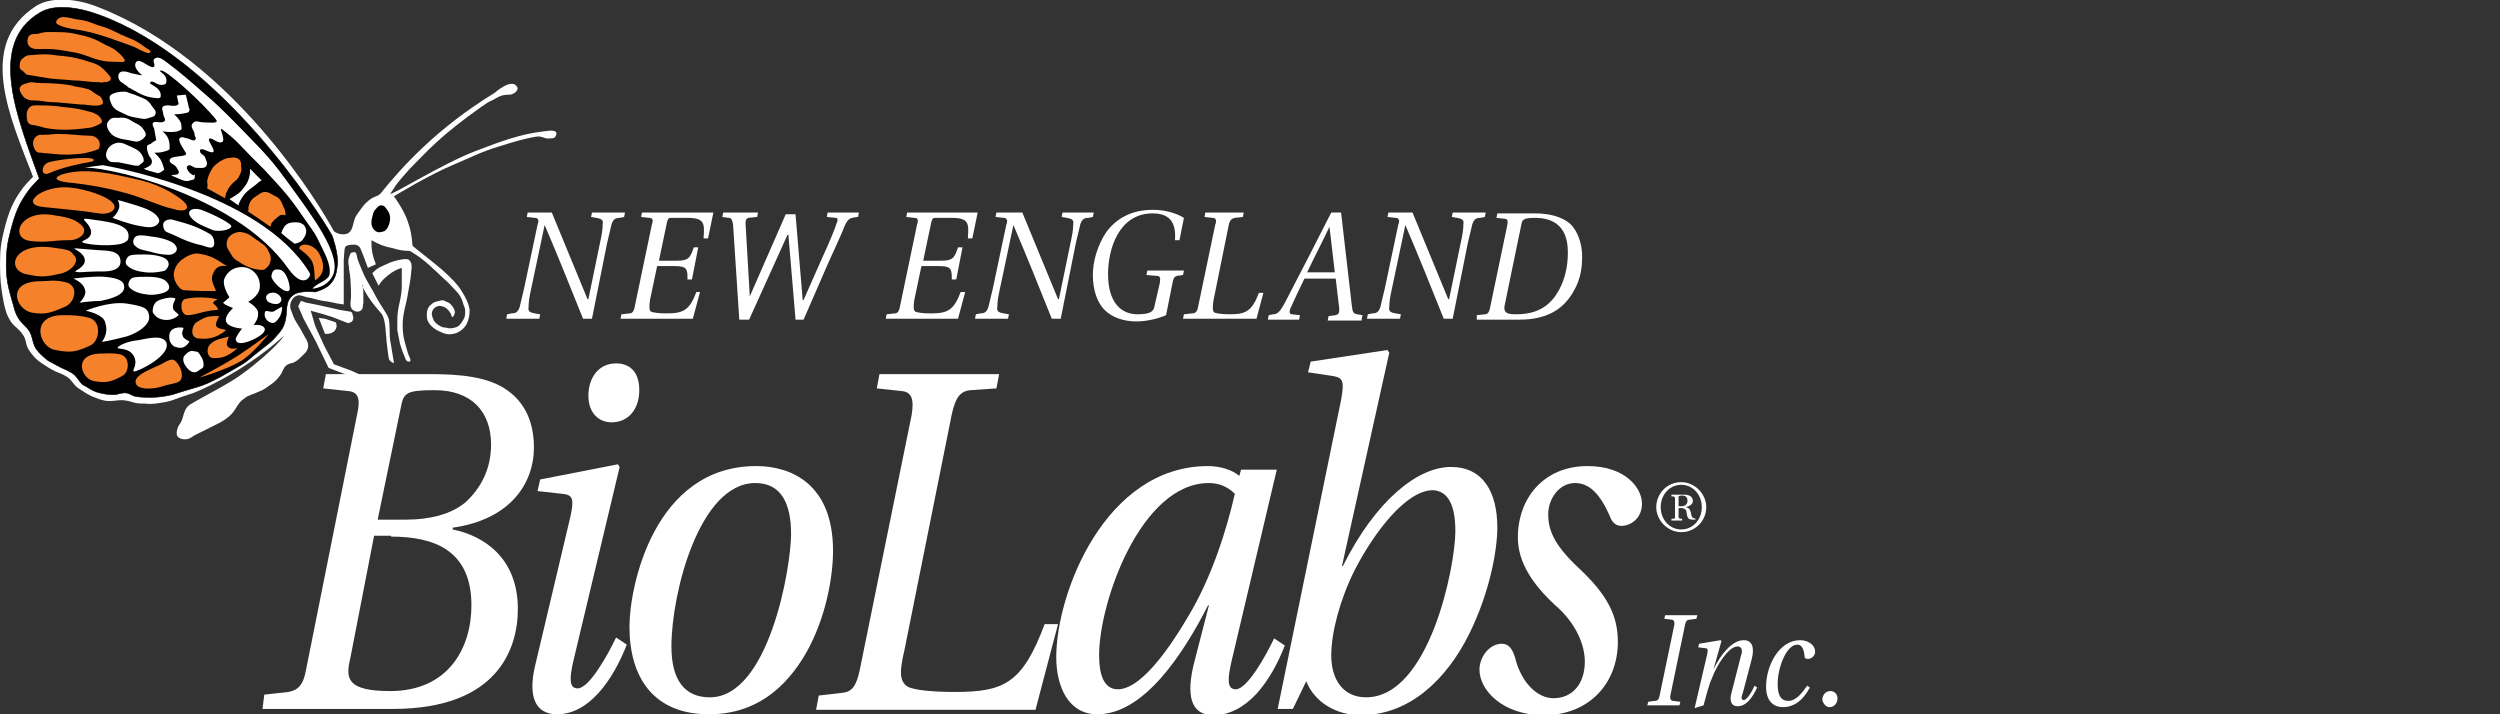 <?xml version="1.0" encoding="utf-8"?>
<!-- Generator: Adobe Illustrator 25.4.1, SVG Export Plug-In . SVG Version: 6.00 Build 0)  -->
<svg version="1.1" id="Layer_1" xmlns="http://www.w3.org/2000/svg" xmlns:xlink="http://www.w3.org/1999/xlink" x="0px" y="0px"
	 viewBox="0 0 280 80" style="enable-background:new 0 0 280 80;" xml:space="preserve">
<rect x="0" y="0" width="280" height="80" fill="#333333" stroke="none"/>
<style type="text/css">
	.st0{fill-rule:evenodd;clip-rule:evenodd;fill:#FFFFFF;}
	.st1{fill:#FFFFFF;}
	.st2{fill-rule:evenodd;clip-rule:evenodd;stroke:#000000;stroke-width:6.284071e-02;stroke-miterlimit:3.864;}
	.st3{fill-rule:evenodd;clip-rule:evenodd;fill:#F5822B;}
</style>
<g>
	<g>
		<path class="st0" d="M42.3,58.2l2.6-12.6c0.3-1.6,0.6-1.9,3.8-1.9c4,0,6.3,2.3,6.3,6.1c0,2.8-1.2,4.9-2.8,6.4
			c-1.6,1.4-4.1,2-6.7,2H42.3L42.3,58.2z M43.8,60.1c4.8,0,9,1.5,9,7.7c0,4.8-2.6,9.6-9.1,9.6c-4.8,0-5-1.4-4.5-3.5l2.7-13.9H43.8
			L43.8,60.1z M29.4,79.4H44c11.7,0,14-6.7,14-11.2c0-5.7-3.8-8.2-7.3-8.9l0-0.2c6.4-0.9,9.1-4.9,9.1-9c0-2.8-1-5-3-6.4
			c-2.1-1.5-5.2-1.8-8.7-1.8H36.5l-0.3,1.6l2.8,0.3c1.1,0.1,1.4,0.8,1,2.6l-5.7,28.5c-0.3,1.8-0.9,2.4-2,2.6l-2.7,0.3L29.4,79.4
			L29.4,79.4z"/>
		<path class="st0" d="M60.5,53.7L60.2,55l2.7,0.3c1.3,0.1,1.4,0.6,1,2.5l-4,16.9c-0.7,3.1-0.1,5.3,2.5,5.3c3.5,0,6.2-3.7,7.8-7.8
			l-1.2-0.8c-0.9,1.9-3,5.7-4.3,5.7c-1,0-0.9-1.2-0.5-3l5.2-21.8l-0.2-0.3L60.5,53.7L60.5,53.7z M69,40.7c-2.1,0-3.1,1.8-3.1,3.6
			c0,2,1.2,3,2.6,3c1.9,0,3.1-1.5,3.1-3.6C71.6,41.5,70.4,40.7,69,40.7L69,40.7z"/>
		<path class="st0" d="M84.6,54.1c2.9,0,4,2.3,4,5.7c0,3.8-2.5,18.3-9.1,18.3c-2.8,0-4.3-1.9-4.3-5.7C75.2,66.5,78.3,54.1,84.6,54.1
			L84.6,54.1z M84.7,52.2c-11.4,0-14.2,13.4-14.2,18c0,5.8,2.8,9.8,8.9,9.8c5.2,0,8.6-2.9,10.9-6.9c2.2-3.9,3-8.5,3-11.4
			C93.3,54.2,88.6,52.2,84.7,52.2L84.7,52.2z"/>
		<path class="st1" d="M116,79.4l2.5-9.5H117c-2.5,6.7-4.6,7.6-10.1,7.6c-2.4,0-4.8-0.2-5.4-0.7c-0.7-0.6-0.8-1.5-0.2-4l5.3-26.4
			c0.4-1.8,0.9-2.6,2.1-2.7l2.9-0.2l0.3-1.6H98.5l-0.3,1.6l2.8,0.3c1.1,0.1,1.4,0.9,1.1,2.7l-5.8,28.5c-0.4,1.9-0.9,2.5-2,2.6
			l-2.6,0.3l-0.3,1.6H116L116,79.4z"/>
		<path class="st0" d="M138.3,55.3c-0.9,4-2.6,9.4-5.2,13.7c-2.7,4.6-5.6,8.2-7.9,8.2c-1.6,0-2.1-1.7-2.1-3.8
			c0-6,4.7-19.3,12.3-19.3C136.5,54.1,137.5,54.5,138.3,55.3L138.3,55.3z M139,52.6l-0.2,0.7c-0.8-0.7-2.2-1.1-3.5-1.1
			c-11.5,0-17,14.2-17,21.4c0,3.2,1.3,6.4,4.6,6.4c5.2,0,9.6-6.7,12.4-12.2h0.1l-1.6,6.2c-1,3.8-0.5,6.1,2.1,6.1
			c3.7,0,6.4-3.7,8-7.8l-1.2-0.8c-0.9,1.9-3,5.7-4.3,5.7c-1,0-0.9-1.2-0.5-3l5.1-21.6H139L139,52.6z"/>
		<path class="st0" d="M163,59.5c0,3.9-2.9,18.6-10,18.6c-2.5,0-3.9-1.9-3.9-4.7c0-2.6,1-6.3,2.6-9.5c2.2-4.3,5.8-9,8.8-9
			C162.1,55,163,56.4,163,59.5L163,59.5z M155.6,39.5l-0.2-0.3l-8.6,1.3l-0.3,1.2l2.7,0.4c1.2,0.2,1.4,0.5,1,2.7l-7.1,34.6h1.7
			l1.5-3.1c0.9,2.3,3.3,3.8,6.1,3.8c5.6,0,9.7-4.2,12.1-9c2.4-4.8,3.2-9.6,3.2-12c0-4-1.6-6.8-5.2-6.8c-3.7,0-8.4,3.7-12.1,11.1
			h-0.1L155.6,39.5L155.6,39.5z"/>
		<path class="st1" d="M177.8,52.2c-4.9,0-7.8,3.6-7.8,8c0,2.8,1.7,5.3,4.2,7.6c2.1,1.8,3.3,4.2,3.3,6.3c0,2.5-1.4,4.1-3.5,4.1
			c-1.8,0-3.6-1.7-4.3-4.5c-0.3-1-0.7-1.6-1.5-1.6c-1.4,0-2.5,1.5-2.5,2.9c0,2.3,2.6,5.1,7.2,5.1c5.2,0,8.3-3.7,8.3-8.2
			c0-3-1.2-5.3-4.4-8.3c-2.9-2.7-3.4-4.4-3.4-6c0-1.7,1.2-3.5,3-3.5c1.6,0,2.8,1.2,3.9,3.7c0.2,0.6,0.6,1.1,1.3,1.1
			c1,0,2.3-0.8,2.3-2.5C183.9,54.7,182.1,52.2,177.8,52.2L177.8,52.2z"/>
		<path class="st0" d="M188.4,58.3v-0.2l-0.2,0c-0.1,0-0.2-0.1-0.2-0.2v-1h0.3c0.2,0,0.4,0.1,0.5,0.2c0.1,0.1,0.1,0.5,0.2,0.8
			c0.1,0.2,0.2,0.3,0.6,0.3h0.3v-0.1c-0.1,0-0.2-0.1-0.3-0.1c-0.1-0.1-0.2-0.3-0.2-0.5c-0.1-0.3-0.1-0.6-0.6-0.7v0
			c0.4-0.1,0.8-0.3,0.8-0.7c0-0.4-0.3-0.7-1-0.7h-1.4v0.2l0.2,0c0.1,0,0.2,0.1,0.2,0.2v2.1c0,0.1,0,0.2-0.2,0.2l-0.2,0v0.2H188.4
			L188.4,58.3z M188,55.7c0-0.1,0-0.2,0.4-0.2c0.3,0,0.6,0.1,0.6,0.6c0,0.4-0.3,0.6-0.7,0.6H188V55.7L188,55.7z M188.3,59.6
			c1.6,0,2.8-1.3,2.8-2.8s-1.3-2.8-2.8-2.8c-1.6,0-2.8,1.3-2.8,2.8S186.8,59.6,188.3,59.6L188.3,59.6z M188.3,54.3
			c1.3,0,2.3,1.1,2.3,2.5c0,1.4-1,2.5-2.3,2.5c-1.3,0-2.3-1.1-2.3-2.5C186,55.4,187,54.3,188.3,54.3L188.3,54.3z"/>
		<path class="st1" d="M59.1,23.8L59,24.3l0.9,0.1c0.4,0,0.5,0.3,0.3,0.8l-1.5,7.1c-0.2,0.9-0.4,1.6-0.5,2.1
			c-0.2,0.6-0.5,0.7-0.9,0.7l-0.5,0.1l-0.1,0.5h3.7l0.1-0.5l-0.6-0.1c-0.5-0.1-0.8-0.2-0.7-0.7c0-0.6,0.1-1.2,0.3-2.1l1.5-7.1h0
			c1.5,3.5,2.9,7,4.3,10.5h1l1.7-8.5c0.2-0.9,0.4-1.6,0.5-2.1c0.2-0.6,0.5-0.7,0.9-0.7l0.5-0.1l0.1-0.5h-3.7l-0.1,0.5l0.6,0.1
			c0.5,0.1,0.8,0.2,0.7,0.7c0,0.6-0.1,1.2-0.3,2.1l-1.3,6.3h-0.1c-1.3-3.2-2.7-6.5-4-9.7H59.1L59.1,23.8z"/>
		<path class="st0" d="M71.9,23.8l-0.1,0.5l0.9,0.1c0.4,0,0.5,0.2,0.3,0.8l-1.9,9.1c-0.1,0.6-0.3,0.8-0.6,0.8l-0.9,0.1l-0.1,0.5h8.1
			l0.8-3H78c-0.8,2.1-1.5,2.4-3.4,2.4c-0.8,0-1.5-0.1-1.7-0.2c-0.2-0.2-0.2-0.5-0.1-1.3l0.8-3.8h2c1.4,0,1.4,0.4,1.4,1.5h0.5
			l0.7-3.6h-0.5c-0.4,1.2-0.6,1.5-1.9,1.5h-2l0.9-4.3c0.1-0.4,0.2-0.5,0.4-0.5h1.9c2,0,1.9,0.7,1.8,2.3h0.5l0.6-2.9H71.9L71.9,23.8z
			"/>
		<path class="st1" d="M81,23.8l-0.1,0.5l0.7,0.1c0.3,0,0.4,0.2,0.5,0.7l0.7,10.7h1.1l4.3-9.5h0.1l0.8,9.5H90l2.7-6.2
			c0.9-2,1.7-3.7,1.9-4.3c0.4-0.8,0.5-0.9,1.5-1l0.1-0.5h-3.5l-0.1,0.5l1,0.1c0.2,0,0.3,0.2,0.1,0.6c-0.2,0.7-0.8,2.1-1.8,4.3
			l-1.9,4.3h-0.1l-0.8-9.6h-1.1l-4.2,9.6H84L83.5,25c0-0.4,0.1-0.5,0.3-0.6l1-0.1l0.1-0.5H81L81,23.8z"/>
		<path class="st0" d="M101.6,23.8l-0.1,0.5l0.9,0.1c0.4,0,0.5,0.2,0.3,0.8l-1.9,9.1c-0.1,0.6-0.3,0.8-0.6,0.8l-0.9,0.1l-0.1,0.5
			h8.1l0.8-3h-0.5c-0.8,2.1-1.5,2.4-3.4,2.4c-0.8,0-1.5-0.1-1.7-0.2c-0.2-0.2-0.2-0.5-0.1-1.3l0.8-3.8h2c1.4,0,1.4,0.4,1.4,1.5h0.5
			l0.7-3.6h-0.5c-0.4,1.2-0.6,1.5-1.9,1.5h-2l0.9-4.3c0.1-0.4,0.2-0.5,0.4-0.5h1.9c2,0,1.9,0.7,1.8,2.3h0.5l0.6-2.9H101.6
			L101.6,23.8z"/>
		<path class="st1" d="M111.6,23.8l-0.1,0.5l0.9,0.1c0.4,0,0.5,0.3,0.3,0.8l-1.5,7.1c-0.2,0.9-0.4,1.6-0.5,2.1
			c-0.2,0.6-0.5,0.7-0.9,0.7l-0.5,0.1l-0.1,0.5h3.7l0.1-0.5l-0.6-0.1c-0.5-0.1-0.8-0.2-0.7-0.7c0-0.6,0.1-1.2,0.3-2.1l1.5-7.1h0
			c1.5,3.5,2.9,7,4.3,10.5h1l1.7-8.5c0.2-0.9,0.4-1.6,0.5-2.1c0.2-0.6,0.5-0.7,0.9-0.7l0.5-0.1l0.1-0.5H119l-0.1,0.5l0.6,0.1
			c0.5,0.1,0.8,0.2,0.7,0.7c0,0.6-0.1,1.2-0.3,2.1l-1.3,6.3h-0.1c-1.3-3.2-2.7-6.5-4-9.7H111.6L111.6,23.8z"/>
		<path class="st1" d="M132.6,24.4c-1-0.6-2.2-0.9-3.5-0.9c-2.4,0-4.1,1-5.2,2.5c-1,1.5-1.5,3.3-1.5,4.8c0,1.7,0.5,3.1,1.3,3.9
			c0.9,0.9,2.2,1.3,3.6,1.3c1.1,0,2.4-0.3,3.3-0.7l0.7-3.5c0.1-0.6,0.2-0.8,0.5-0.9l0.7-0.1l0.1-0.5h-4.1l-0.1,0.5l1.2,0.1
			c0.3,0,0.4,0.2,0.3,0.8l-0.6,2.6c-0.1,0.5-0.3,0.9-1.9,0.9c-1.9,0-3.3-1.4-3.3-4.5c0-2.8,1.2-6.8,5-6.8c2.3,0,2.6,1.5,2.5,3h0.5
			L132.6,24.4L132.6,24.4z"/>
		<path class="st0" d="M140.7,35.8l0.8-3H141c-0.8,2.1-1.5,2.4-3.3,2.4c-0.8,0-1.5-0.1-1.7-0.2c-0.2-0.2-0.2-0.5-0.1-1.3l1.7-8.4
			c0.1-0.6,0.3-0.8,0.7-0.9l0.9-0.1l0.1-0.5H135l-0.1,0.5l0.9,0.1c0.4,0,0.5,0.3,0.3,0.8l-1.9,9.1c-0.1,0.6-0.3,0.8-0.7,0.8
			l-0.9,0.1l-0.1,0.5H140.7L140.7,35.8z"/>
		<path class="st0" d="M152.5,35.8l0.1-0.5l-0.6-0.1c-0.5-0.1-0.5-0.3-0.6-1l-1.2-10.4h-1.1l-2.6,5.1c-0.8,1.5-2.1,4.1-2.7,5.2
			c-0.5,0.9-0.8,1.1-1.2,1.1l-0.5,0.1l-0.1,0.5h3.5l0.1-0.5l-0.9-0.1c-0.3,0-0.3-0.3-0.2-0.6c0.5-1.1,1-2.2,1.6-3.4h3.5l0.4,3.4
			c0,0.5-0.1,0.6-0.4,0.7l-0.8,0.1l-0.1,0.5H152.5L152.5,35.8z M149.5,30.5h-3.1c0.8-1.7,1.7-3.4,2.5-5.1h0L149.5,30.5L149.5,30.5z"
			/>
		<path class="st1" d="M155.5,23.8l-0.1,0.5l0.9,0.1c0.4,0,0.5,0.3,0.3,0.8l-1.5,7.1c-0.2,0.9-0.4,1.6-0.5,2.1
			c-0.2,0.6-0.5,0.7-0.9,0.7l-0.5,0.1l-0.1,0.5h3.7l0.1-0.5l-0.6-0.1c-0.5-0.1-0.8-0.2-0.7-0.7c0-0.6,0.1-1.2,0.3-2.1l1.5-7.1h0
			c1.5,3.5,2.9,7,4.3,10.5h1l1.7-8.5c0.2-0.9,0.4-1.6,0.5-2.1c0.2-0.6,0.5-0.7,0.9-0.7l0.5-0.1l0.1-0.5h-3.7l-0.1,0.5l0.6,0.1
			c0.5,0.1,0.8,0.2,0.7,0.7c0,0.6-0.1,1.2-0.3,2.1l-1.3,6.3h-0.1c-1.3-3.2-2.7-6.5-4-9.7H155.5L155.5,23.8z"/>
		<path class="st0" d="M172.1,24.4c3.2,0.1,3.5,2.5,3.5,3.9c0,1.5-0.3,2.9-1,4.2c-0.9,1.6-2.2,2.7-4.8,2.7c-0.9,0-1.4-0.1-1.3-0.9
			l1.9-9.2C170.5,24.5,170.8,24.4,172.1,24.4L172.1,24.4z M165.4,35.8h4.8c3.1,0,4.9-1.2,6-3.1c0.9-1.5,1-2.9,1-4
			c0-1.4-0.5-2.8-1.3-3.6c-0.9-0.8-2.3-1.2-4-1.2h-4.2l-0.1,0.5l0.9,0.1c0.4,0,0.4,0.3,0.3,0.8l-1.9,9.1c-0.1,0.6-0.3,0.8-0.6,0.8
			l-0.9,0.1L165.4,35.8L165.4,35.8z"/>
		<path class="st1" d="M188.1,79l0.1-0.4l-0.8-0.1c-0.3,0-0.4-0.3-0.3-0.7l1.6-7.7c0.1-0.5,0.2-0.7,0.6-0.7l0.7-0.1l0.1-0.4h-3.6
			l-0.1,0.4l0.8,0.1c0.3,0,0.4,0.3,0.3,0.7l-1.6,7.7c-0.1,0.5-0.2,0.7-0.6,0.7l-0.7,0.1l-0.1,0.4H188.1L188.1,79z"/>
		<path class="st1" d="M190.8,79c0.4-1.5,0.6-2.3,1-3.2c0.5-1.3,1.8-3.4,2.8-3.4c0.5,0,0.6,0.5,0.4,1l-1.1,4.3
			c-0.2,0.8,0,1.4,0.7,1.4c1,0,1.7-1,2.2-2.1l-0.3-0.2c-0.2,0.5-0.8,1.6-1.2,1.6c-0.3,0-0.3-0.3-0.1-0.8l1-3.8
			c0.3-1.2,0.1-2.1-0.9-2.1c-1.3,0-2.6,1.6-3.4,3.3h0l0.9-3.2l-0.1-0.1l-2.4,0.4l-0.1,0.4l0.8,0.1c0.3,0,0.3,0.2,0.2,0.7l-1.4,6
			L190.8,79L190.8,79z"/>
		<path class="st1" d="M202.4,76.8c-0.5,0.7-1.2,1.7-2.1,1.7c-1,0-1.2-0.9-1.2-1.9c0-1.9,1-4.4,2.2-4.4c0.4,0,0.7,0.3,0.8,1.2
			c0,0.3,0.1,0.4,0.4,0.4c0.3,0,0.8-0.3,0.8-0.8c0-0.7-0.7-1.3-1.7-1.3c-2.3,0-3.8,2.8-3.8,5.2c0,1.8,1,2.3,1.9,2.3
			c1,0,2.1-0.5,3-2.2L202.4,76.8L202.4,76.8z"/>
		<path class="st1" d="M204.9,79.2c0.5,0,0.9-0.4,0.9-1c0-0.4-0.3-0.8-0.8-0.8c-0.5,0-0.9,0.4-0.9,1
			C204.2,78.8,204.5,79.2,204.9,79.2L204.9,79.2z"/>
	</g>
	<path class="st0" d="M21.7,44c-0.6,0.2-0.9,0.3-1.5,0.5c-0.8,0.3-1.3,0.5-2.1,0.6c-0.7,0.1-1.1,0.2-1.9,0.1c-0.6,0-0.9,0-1.5-0.2
		c-1.3-0.4-1.7,0-2.8-0.1c-0.7-0.1-1-0.3-1.6-0.5c-0.6-0.3-0.9-0.5-1.5-0.9c-0.6-0.4-0.7-0.9-1.3-1.3c-0.5-0.3-0.8-0.4-1.3-0.6
		c-0.6-0.3-0.9-0.5-1.5-0.9c-0.6-0.4-0.9-0.7-1.4-1.4c-0.5-0.7-0.3-1.3-0.8-1.9c-0.4-0.6-0.9-0.8-1.3-1.4c-0.5-0.8-0.6-1.3-0.8-2.2
		C0.1,32.2,0,31.3,0,29.6c0-1.6,0.1-2.4,0.5-4c0.5-1.9,0.9-3,2.1-4.6c0.4-0.5,1.1-1.2,1.1-1.2C1.1,13.1-2.6,5,4,0.7
		c1.5-1,4.3-1,7,0.1c15.2,5.9,25,22.5,26.4,25.1c0,0,0.6,0.5,1.4,0.3c0.9-0.3,0.6-1.4,1.2-2.2c0.5-0.7,0.8-1.2,1.5-1.7
		c0.4-0.3,0.8-0.3,1.1-0.6c2.4-3,6.4-7.4,12.8-11.3c0,0,1.9-1.7,2.5-0.7c0.3,0.4-0.4,0.9-0.8,0.9c-0.9,0-1.2,0.2-1.9,0.6
		c-0.5,0.2-0.9,0.5-1.2,0.7c-4.8,3.4-6,4.9-8.1,7c-0.2,0.2-1.5,1.7-1.6,1.9c-0.1,0.2-0.4,0.6-0.6,0.9c0.2,0.2,5.7-3.3,9.6-4.8
		c2.9-1.1,5-1.9,7.7-2.2c0.6-0.1,1.7-0.2,1.2,0.6c-0.1,0.2-0.4,0.2-0.6,0.2c-0.6,0.1-0.9-0.3-1.5-0.2c-1.3,0.2-2.6,0.6-4.2,1.1
		c-2,0.6-3.1,1.2-5,2C48,19.6,44.1,22,44.1,22c0-0.1,1.1,1.5,1.5,2.6c0.4,1.1,0.5,1.7,0.6,2.9c0,0.1,1.9,1.5,3.3,2.7
		c1,0.9,1.8,1.7,2.2,2.4c0.4,0.6,0.8,1.4,0.9,2.1c0,0.6-0.1,1.1-0.3,1.5c-0.2,0.5-0.7,0.9-1.2,1.1c-0.6,0.2-1.1,0.2-1.7-0.1
		c-0.5-0.2-0.8-0.4-1.2-0.8c-0.3-0.4-0.4-0.6-0.4-1.1c0-0.5,0.1-0.9,0.5-1.2c0.3-0.3,0.5-0.3,0.9-0.4c0.3-0.1,0.5-0.1,0.8,0.1
		c0.4,0.1,0.6,0.4,0.8,0.7c0.1,0.2,0.2,0.4,0.1,0.7c-0.1,0.1-0.1,0.3-0.2,0.3c-0.2,0-0.1-0.3-0.3-0.5c-0.2-0.3-0.3-0.4-0.6-0.6
		c-0.3-0.1-0.5-0.2-0.8-0.1c-0.3,0.1-0.5,0.3-0.6,0.6c-0.1,0.3,0,0.5,0.1,0.8c0.1,0.3,0.3,0.5,0.6,0.7c0.3,0.2,0.5,0.3,0.9,0.3
		c0.3,0.1,0.5,0.1,0.9,0c0.5-0.1,0.7-0.4,1-0.9c0.2-0.3,0.2-0.6,0.2-1c0-0.3-0.1-0.4-0.2-0.7c-0.2-0.8-0.5-1.2-1-1.7
		c-0.4-0.4-0.6-0.7-1.1-1.1c-1.4-1.3-2.2-2.2-3.9-3.2c-0.8,0-1.2-0.1-1.9-0.3c-1-0.2-1.5-0.4-2.4-0.9c0,0.6,0,0.9,0.1,1.4
		c0.1,0.5,0.2,0.8,0.4,1.3L41.2,30c-0.3-0.8-0.5-1.4-0.8-2.1c-0.1-0.3-0.4-0.5-0.7-0.5c-0.3,0-0.5,0-0.8,0.1
		c-0.4,0.1-0.3,0.6-0.4,1.6L38.5,32l0,2.1c-0.9-0.1-1.4-0.3-2.3-0.4c-0.7-0.1-1.1-0.3-1.8-0.4c-0.4-0.1-0.8-0.3-1.1-0.2
		c-0.4,0.1-0.8,0.6-0.8,1.2c0,0.3,0.1,0.4,0.2,0.7l0,0c0.3,1,0.7,1.3,1.2,2.3c0.3,0.6,0.7,1,0.6,1.6c-0.1,0.5-0.4,0.7-0.7,1
		c-0.3,0.3-0.5,0.5-0.9,0.7c-0.3,0.1-0.5,0.1-0.8,0.3c-0.4,0.3-0.4,0.7-0.7,1.1c-0.4,0.6-0.8,0.9-1.4,1.3c-0.4,0.3-0.6,0.4-1.1,0.6
		c-0.6,0.3-1,0.3-1.5,0.7c-0.9,0.6-0.9,1.3-1.7,2c-0.7,0.6-1.2,0.8-2,1.2c-0.6,0.3-1,0.5-1.6,0.8c-0.5,0.2-0.8,0.6-1.3,0.6
		c-0.3,0-0.5,0-0.8-0.2c-0.5-0.4,0-1.4,0.2-1.6c0.4-0.6,0.3-1.6,1.1-2.1c1.3-0.8,4.5-2.4,5.8-3.4c3.7-2.7,5-4.6,4.6-4.2
		C26.9,42,21.7,44,21.7,44z"/>
	<path class="st2" d="M32,35.7c-0.2,1-0.5,1.3-1.1,2c-0.7,0.8-1,0.9-2.6,2.2c-1,0.9-1.7,1.2-2.9,1.9c-0.8,0.5-1.3,0.7-2.1,1.1
		c-0.9,0.4-1.4,0.5-2.4,0.8c-0.6,0.2-1,0.3-1.6,0.5c-0.9,0.2-1.5,0.3-2.4,0.3c-0.7,0-1.1,0-1.7-0.1c-0.5-0.1-0.7-0.4-1.2-0.4
		c-0.5,0-0.8,0.2-1.3,0.2c-0.7,0-1.2-0.1-1.9-0.3c-0.6-0.2-0.9-0.5-1.5-0.8c-0.5-0.4-0.6-0.9-1.2-1.3c-0.5-0.3-0.7-0.4-1.2-0.6
		c-0.6-0.3-0.9-0.5-1.5-0.8C4.8,39.9,4.4,39.6,4,39c-0.4-0.7-0.3-1.2-0.7-1.9c-0.4-0.6-0.8-0.8-1.2-1.4c-0.5-0.8-0.5-1.3-0.8-2.2
		c-0.4-1.4-0.6-2.3-0.6-3.8c0-1.5,0.1-2.4,0.5-3.9c0.5-1.9,0.9-3,2.1-4.6c0.4-0.5,1.1-1.2,1.1-1.2C2,13.3-1.5,4.9,4.5,1.4
		c1.5-0.9,4-0.7,6.7,0.3c13.6,5,24.6,22.2,26,24.7c0,0,0.7,1.9,0.6,3.2c-0.1,0.9-0.2,1.6-0.9,2.3c-0.5,0.5-1.6,0.8-1.6,0.8
		s-1.7-0.2-2.4,0.3C31.9,33.7,32.2,34.7,32,35.7z"/>
	<path class="st0" d="M41.7,30.6l0.7,1.4c0.3-0.5,0.6-0.8,1.1-1.2c0.5-0.4,0.9-0.6,1.5-0.8C45,30.7,45,31.2,45,32
		c0,1.5-0.5,2.3-0.5,3.8c0,0.5,0,0.7,0,1.2c0.1,0.6,0.2,0.9,0.3,1.5c0.2,0.6,0.2,0.7,0.5,1.4c0.1,0.3,0.2,0.6,0.5,0.6
		c0.4,0,0-0.6-0.1-0.9c-0.4-1.4-0.6-1.9-0.6-3.2c0-1.4,0.4-2.2,0.6-3.6c0.3-1.6,0.3-1.7,0.4-2.8c0-0.4,0-0.6-0.3-0.9
		c-0.2-0.2-1.3,0-2.1,0.3c-0.4,0.2-0.7,0.3-1.1,0.5C42.2,30.1,42,30.3,41.7,30.6z"/>
	<path class="st0" d="M39.3,33.5c0-0.3-0.1,0.6,0,0.9c0.1,0.3,0.3,0.4,0.6,0.5c0.3,0,0.4,0,0.6-0.2c0.2-0.2,0.1-0.5,0.2-0.8
		c0-0.4,0-2.6-0.1-1.9c0,0.1,0.4,1.2,2.1,3.1c0.5,0.6,0.5,2.2,0.6,3.2c0.1,0.8,0.2,1.8,0.3,2c0.3,0.4,0.5,0.3,0.5,0.4
		c0.1,0.2-0.2-1.3-0.4-2.6c-0.1-0.4,0-2.1-0.2-2.5c-0.3-0.7-0.8-1.3-1.3-2.2c-0.6-1.2-1.1-1.8-1.6-3c-0.3-0.8-0.5-1-0.7-2
		c-0.1-0.2-0.3-0.2-0.5-0.1c-0.2,0-0.2,0.3-0.3,0.5c-0.2,0.5,0,0.9,0,1.4C39.4,31.4,39.3,34.8,39.3,33.5z"/>
	<path class="st0" d="M39.2,34.9c0.2,0,0.3,0.2,0.3,0.4c0.1,0.2,0.1,0.4,0,0.6c-0.1,0.2-0.3,0.2-0.5,0.3l-1.8-0.7l-1.3-0.4l-1.1-0.3
		l0.5,1.7l1,2.2l1.1,2.1l1.9,0.7l1.8,0.8l0.1,0.6l-4.4-1.7l-1.4-2.9L34,35.7l-0.6-1.4l0.3-0.6l0.6,0.2l1.5,0.3l2.2,0.5L39.2,34.9z"
		/>
	<path class="st0" d="M35.7,35.6l0.7,1.8c0.3,0,0.4,0,0.7-0.1c0.3-0.1,0.5-0.3,0.6-0.7c0-0.2,0-0.3-0.1-0.5l-1.2-0.4L35.7,35.6z"/>
	<path d="M42.7,23c-0.3,0-0.4,0.2-0.6,0.4c-0.3,0.3-0.3,0.5-0.4,0.9c-0.1,0.3-0.1,0.5-0.1,0.8c0.1,0.4,0.2,0.6,0.5,0.8
		c0.3,0.2,0.6,0.1,0.9,0c0.4-0.1,1-1.3,0.5-2.2C43.2,23.3,43.1,23,42.7,23z"/>
	<g>
		<path class="st0" d="M19.6,27.4c-0.3-0.4-1.5-0.8-2.6-0.9c-0.6-0.1-1.2-0.2-1.6-0.1c-0.4,0.1-0.6,0.6-0.4,1
			c0.5,0.6,1.1,0.6,1.9,0.8c0.9,0.3,2,0.4,2.3,0.3C19.6,28.4,20.1,28,19.6,27.4z"/>
		<g>
			<path class="st0" d="M35,32.3c-0.1,0.1,1.7-0.1,2.3-1.5c1-2.3-2.4-6.7-5.3-10.7c-2-2.8-3.5-4.1-5.8-6.5c-1.3-1.3-2-2-3.4-3.2
				C21.2,9,20.3,8.2,18.7,7c-0.4-0.3-1-0.8-1.4-0.4c-0.3,0.2,0.2,0.7-0.1,0.9c-0.4,0.2-1.5-1-1.9-0.6c-0.5,0.5,0.3,1.3,0.6,1.5
				c0.1,0.1-0.7-0.1-1.2-0.2c-0.3-0.1-0.5-0.2-0.9-0.2c-0.7,0-0.7,0.9-0.2,1.2c1.2,0.8,0.4,0.4,1,0.7c1.4,0.8,1.8,1,3.1,1.1
				c0.2,0,0.3-0.1,0.3-0.2c0.1-1-1.2-1.3-1.2-1.5c0.2-0.5,0.8,0.3,1.3,0.2c0.2,0,0.4,0,0.5-0.2c0.3-1-1-1.3-0.6-1.4
				c0.5-0.2,4.7,3.6,6.2,5.5c0.4,0.5-0.9,0.3-1.5,0.3c-0.4,0-0.8-0.3-1.1,0.1c-0.4,0.4,0.2,0.8,0.2,1.3c0,0.2,0.2,0.3,0.1,0.5
				c-0.2,0.3-0.5,0-0.9-0.1c-0.3,0-0.6-0.3-0.9,0c-0.2,0.3,0.6,1.4,0.7,1.6c0.4,0.6-1.9,0.2-1.8,0.9c0.1,0.4,0.6,0.4,0.8,0.8
				c0.1,0.2,0.3,0.4,0.2,0.6c-0.1,0.3-1.1,0.1-0.7,0.3c1.8,0.8,1.5,0.6,2.4,0.4c0.2-0.1,0.1-0.8,0.1-0.6c0,0.5-1.2-0.6-0.8-0.9
				c0.3-0.3,0.6,0.2,1,0.2c0.4,0,0.9,0.1,1.1-0.2c0.2-0.3,0-0.6-0.1-0.9c-0.1-0.4-0.6-0.4-0.6-0.8c0-0.6,1.2,0.4,1.5,0.1
				c0.2-0.2-0.6-1.2-0.5-1.4c0.2-0.4,1,0.6,1.5,0.3c0.4-0.3-0.5-1.8,0-1.4c1.7,1.3,1.9,1.7,3.1,2.9c0.6,0.6,1,1,1.6,1.6
				c1,1.1,1.6,1.7,2.6,2.9c0.8,1,1.2,1.6,1.9,2.6c0.6,0.9,1,1.3,1.5,2.3c0.7,1.5,1.5,2.7,1.3,4C36.6,31.5,35.7,31.6,35,32.3z"/>
			<path class="st0" d="M13.3,13.2c-0.4,0-0.8-0.1-1.1,0.3c-0.4,0.4-0.2,0.9,0.1,1.3c0.2,0.3,0.5,0.5,0.8,0.6
				c0.5,0.2,0.8,0.2,1.3,0.3c0.6,0.1,0.9,0.3,1.4,0c0.2-0.1,0.4-0.3,0.5-0.5c0.1-0.3-0.1-0.5-0.3-0.8c-0.3-0.4-0.6-0.5-1-0.7
				C14.4,13.3,14,13.1,13.3,13.2z"/>
			<path class="st0" d="M14.2,10.3c-0.3-0.1-1.7,0-1.9,0.5c-0.1,0.3,0.1,0.6,0.2,0.9c0.3,0.6,0.7,0.7,1.3,1c0.6,0.3,0.9,0.4,1.6,0.5
				c0.5,0.1,0.8,0.2,1.3,0c0.3-0.1,0.6-0.1,0.7-0.4c0.2-0.4-0.3-0.7-0.5-1.1c-0.4-0.6-0.9-0.7-1.6-1C14.9,10.5,14.9,10.6,14.2,10.3z
				"/>
			<path class="st0" d="M13.1,16c-0.4,0.1-0.6,0.2-0.9,0.5c-0.3,0.4-0.5,1-0.1,1.4c0.3,0.4,0.8,0.2,1.3,0.3c1.1,0.2,2,0.5,2.2,0.3
				c0.2-0.2,0.5-0.3,0.5-0.5c0-0.3-0.1-0.5-0.3-0.8c-0.3-0.4-0.6-0.5-1-0.7C14.1,16.2,13.7,15.9,13.1,16z"/>
			<path class="st0" d="M20,11.6c0,0,0,0.4-1.1,0.2c-0.2,0-0.4,0-0.6,0.1c-0.3,0.2,0,0.6,0,1c0.1,0.3,0.3,0.5,0.1,0.7
				c-0.2,0.1-0.3,0.1-0.5,0.1c-0.1,0-0.5-0.1-0.7,0c-0.3,0.2,0.1,0.6,0.1,0.9l0.2,1.1c0,0-0.4,0.2-0.6,0.4c-0.2,0.1-0.3,0.1-0.4,0.2
				c-0.1,0.3,0,0.6,0.1,0.9c0.1,0.4,0.5,0.6,0.4,1c0,0.4-0.9,0.7-0.9,0.7c0.4,0.2,0.8,0.3,1.6,0.5c0.1,0,0.5-0.2,0.7-0.4
				c-0.1-0.4-0.2-0.7-0.4-1.1c-0.2-0.3-0.4-0.5-0.7-0.8c0.4,0,0.6,0,1-0.1c0.3-0.1,0.5-0.1,0.7-0.3c0-0.4,0-0.6-0.1-1
				c-0.1-0.5-0.7-1-0.7-1s1.5,0.3,2.1-0.2c0.1-0.1,0-0.3,0-0.6c-0.1-0.5-0.8-1.1-0.8-1.1s0.7,0,1.1-0.1c0.3-0.1,0.5,0,0.6-0.3
				c0.1-0.2-0.1-0.3-0.1-0.6c-0.1-0.5-0.3-1.2-0.3-1.2l-1,0.1L20,11.6z"/>
			<path class="st0" d="M32.2,26.7l0.8,0.6c0.4-0.1,0.8-0.2,1-0.6c0.2-0.3,0.3-0.5,0.3-0.9c-0.1-0.3-0.1-0.5-0.4-0.7
				c-0.3-0.2-0.5-0.2-0.9-0.2c-0.5,0-0.8,0.1-1.1,0.4c-0.2,0.3-0.3,0.5-0.4,0.8L32.2,26.7z"/>
			<path class="st0" d="M25.7,22.3l1,0.7c0.1-0.4,0.3-0.7,0.5-1c0.4-0.6,0.8-0.8,1.3-1.2c0.3-0.2,0.4-0.4,0.8-0.6L28,18.9
				c0,0.5,0,0.8-0.2,1.3c-0.2,0.5-0.4,0.7-0.8,1.2C26.6,21.8,26.2,22,25.7,22.3z"/>
			<path class="st3" d="M23.2,21.1l2,1.1l0.1-0.5c0.2-0.4,0.3-0.7,0.6-1c0.3-0.4,0.7-0.5,0.9-1c0.2-0.4,0.3-0.6,0.2-1.1
				c0-0.3,0-0.6-0.3-0.8c-0.3-0.2-0.6-0.2-1-0.1c-0.5,0-0.7,0.2-1.1,0.4c-0.4,0.3-0.7,0.5-0.9,0.9c-0.3,0.5-0.4,0.8-0.5,1.3
				C23.2,20.5,23.3,20.7,23.2,21.1z"/>
			<path class="st3" d="M27.8,23.7l1.2,0.8l1.3,0.9l0.1-0.4c0.2-0.2,0.3-0.4,0.5-0.5c0.2-0.2,0.3-0.3,0.5-0.4c0.2-0.1,0.4,0,0.6,0
				l-0.1-0.6l-0.4-0.9c-0.2-0.4-0.4-0.5-0.8-0.7c-0.4-0.2-0.6-0.4-1-0.4c-0.4,0-0.6,0.2-0.9,0.4c-0.3,0.2-0.5,0.3-0.7,0.6
				c-0.2,0.3-0.2,0.5-0.3,0.8C27.9,23.4,27.8,23.5,27.8,23.7z"/>
			<path class="st0" d="M9.2,27.1c0,0.2,2.7,0.6,4.4,0.2c0.3-0.1,0.5-0.2,0.7-0.4c0.1-0.2,0.1-0.3,0.1-0.5c0-1.4-2.6-1.6-4.7-1.9
				c-0.1,0-0.3,0-0.3,0.1c0,0.1,0.8,0.7,0.8,1.4C10.2,26.8,9.2,26.9,9.2,27.1z"/>
			<path class="st0" d="M9.5,29.2c0,0.7-1.2,1.2-1.1,1.2c0.6,0.2,0.6,0,3.2,0c0.6,0,1.9-0.1,1.9-1.1c0-1.4-1.8-1.2-2.7-1.3l-2.5-0.2
				C8.6,28.1,9.5,28.4,9.5,29.2z"/>
			<path class="st0" d="M9.5,32.4c0.3,0.7-0.6,1.5-0.6,1.5s1.4-0.2,2.4-0.2c0.9-0.2,2.8-0.6,2.6-1.7c-0.1-0.7-1.1-0.9-2.2-1
				c-1.2-0.1-3.5,0.2-3.5,0.2S9.3,31.6,9.5,32.4z"/>
			<path class="st0" d="M11.8,36.2c0.4,1.2-0.4,2.1-0.4,2.1s1.2-0.2,2.3-0.5c1.2-0.2,3.2-1.3,3-2.4c-0.1-0.9-0.6-1.1-2.5-1.4
				c-2-0.3-4.6,0.8-4.6,0.8S11.7,35.2,11.8,36.2z"/>
			<path class="st0" d="M15,39.9c0.5,1-0.3,1.6,0,1.7c0.3,0.1,4.3-1.8,3.6-3.3c-0.5-0.9-2.4-0.3-3.1-0.2c-1.2,0.1-2.2,0.6-2.3,0.8
				C13,39.2,14.4,38.8,15,39.9z"/>
			<path class="st0" d="M13.2,22.4c0,0,0.3,0.6,0.1,1c-0.2,0.6-0.7,1-0.7,1s1.8,0.7,3,0.9c1,0.2,1.8,0.3,2.2-0.4
				c0.2-0.4-0.4-1-1-1.3C16.2,23.2,13.2,22.4,13.2,22.4z"/>
			<path class="st0" d="M18.3,25c-0.1,0.4,0.1,0.9,0.4,1c1.3,0.5,2.1,1.1,4,1.5c0.3,0.1,1,0.4,1.2,0.1c0.2-0.3,0.1-1.1-0.4-1.4
				c-1.4-0.8-2.3-1.1-4.2-1.6C18.9,24.5,18.4,24.7,18.3,25z"/>
			<path class="st0" d="M18.7,29.1c-0.4-0.4-1.5-0.6-2.5-0.6c-0.6,0-1.3,0-1.6,0.1c-0.4,0.1-0.7,0.8-0.4,1.1
				c0.5,0.5,1.2,0.7,2.1,0.8c0.9,0.1,2-0.1,2.2-0.2C18.8,30,19.1,29.6,18.7,29.1z"/>
			<path class="st0" d="M18.6,31.5c-0.4-0.4-1.3-0.5-2.1-0.5c-0.6,0-1.3,0-1.6,0.1c-0.4,0.1-0.7,0.8-0.4,1.1
				c0.5,0.5,1.2,0.7,2.1,0.8c0.8,0.1,1.9-0.2,2.1-0.4C19,32.4,19.1,32,18.6,31.5z"/>
			<path class="st0" d="M19.6,33.4c-0.5-0.2-1.7,0.1-2.1,0.4c-0.2,0.2-0.4,0.5-0.4,1.1c0,0.2,0.4,0.6,0.6,0.7
				c0.7,0.4,1.7,0.3,2.3-0.3c0.1-0.1-0.5-0.4-0.6-0.7C19.2,34,19.8,33.5,19.6,33.4z"/>
			<path class="st0" d="M20.5,36.7c-0.6-0.1-1.8,0-1.5,1.4c0,0.2,0.3,0.6,0.5,0.7c0.8,0.3,1.2,0.2,1.7-0.5c0.1-0.1-0.6-0.3-0.7-0.6
				C20.2,37.1,20.7,36.8,20.5,36.7z"/>
			<path class="st0" d="M20.8,41L20.8,41c0.3,0.5,0.9,0.9,1.3,0.6l0.6-0.4c0.2-0.2,0.1-0.9-0.2-1.3c-0.3-0.4-0.1-0.5-1-0.6
				c-0.4,0-0.8,0.5-0.8,0.5C20.5,39.9,20.4,40.5,20.8,41z"/>
			<path class="st0" d="M27.8,33.8c0,0,1.2-0.6,1.3-1.6c0.1-1-0.5-1.9-1.4-2.2c-1.1-0.3-2.2,0.2-2.6,1.3c-0.2,0.8,0.6,2,0.6,2
				L25,33.9c0,0.2,1.1,0.6,1.1,0.6s-0.9,0.8-0.8,1.4c0.1,0.8,1.8,0.9,1.8,0.9s-0.7,0.9-0.7,1.2c0.1,0.7,1.1,0.4,1.8,0.1
				c0.7-0.3,1.9-1,1.3-1.5c-0.3-0.3-1.1-0.2-1.1-0.2s0.6-0.7,0.5-1.3C29,34.5,27.8,33.8,27.8,33.8z"/>
			<path class="st0" d="M32.4,32.5c0.2-0.1-0.2-2.2-1.1-2.3c-0.6-0.1-0.8,0.1-0.9,0.7c-0.1,0.4,1.2,1.8,1.8,1.7
				C32.2,32.7,32.3,32.6,32.4,32.5z"/>
			<path class="st0" d="M31.5,33.7c0.1-0.4-0.3-0.8-0.7-0.9c-0.4-0.1-1,0.1-1,0.5c0,0.4,0.3,0.6,0.7,0.7
				C30.9,34.1,31.3,34.1,31.5,33.7z"/>
			<path class="st0" d="M30.6,34.9c-0.3,0.1-0.8-0.2-0.9,0c-0.3,0.8,0.6,1.5,1.1,1.2c0.5-0.4,0.8-1,0.8-1.7
				C31.5,34.3,30.7,34.9,30.6,34.9z"/>
			<path class="st0" d="M23.9,25.8c1.1,0.2,2.1-0.2,2-0.5c-0.1-0.3-1.8-1.2-3.1-1.7c-1.4-0.6-2.4,0.2-0.8,1.3
				C22.6,25.3,23.5,25.6,23.9,25.8z"/>
			<path class="st3" d="M12.5,22.6C11.9,22,9.8,21.2,7.8,21C4.7,20.7,2,23,5,23.2c1.8,0.2,4.3,0.4,6.1,0.7
				C12.3,24.1,13.4,23.4,12.5,22.6z"/>
			<path class="st3" d="M9.1,25.2c-0.6-0.5-1-0.8-3.1-1.1C2.1,23.4,1,26.8,3.5,27c1.8,0.2,2.4-0.1,4.3-0.1C8.9,26.9,10,26,9.1,25.2z
				"/>
			<path class="st3" d="M8.3,28.6C7.8,28,7.9,28,5.7,27.7c-4.3-0.5-5,2.5-2.8,3c1.8,0.4,2.3,0.3,4.1-0.1C8.2,30.2,8.9,29.2,8.3,28.6
				z"/>
			<path class="st3" d="M7.3,31.6c-1.1-0.3-2-0.1-2.8-0.1c-3.8,0-2.8,3.1-1,3.5c1.6,0.3,2.3,0,3.9-0.7C8.5,33.7,8.8,31.9,7.3,31.6z"
				/>
			<path class="st3" d="M10,35.6c-1.2-0.3-2-0.3-2.8-0.3c-3.9-0.1-2.9,3.6-1,3.9c1.6,0.3,2.2,0.3,3.9-0.5C11.2,38.2,11.4,36,10,35.6
				z"/>
			<g>
				<path class="st3" d="M13.5,39.7c-0.9-0.2-1.6-0.1-2.3-0.1c-3.1,0.1-2.1,2.9-0.6,3.1c1.3,0.2,1.8,0.1,3.1-0.6
					C14.5,41.7,14.6,40,13.5,39.7z"/>
			</g>
			<path class="st3" d="M25.4,29.8c-1.1-0.7-1.7-1.2-3.2-1.4c-0.7-0.1-2.2,0.6-2.6,1.7c-0.5,1.1,0.5,2.4,1,2.4
				c1.2,0.1,2.6,0.1,3.5,0.1c0.3,0-0.6-1-0.3-1.8C24.1,29.9,24.6,29.7,25.4,29.8z"/>
			<path class="st3" d="M23.9,34c-0.2-0.2,0.6-0.5,0.4-0.5c-1-0.2-2.4-0.3-3.6,0c-0.6,0.2-0.5,1.8,0.3,1.8c0.9,0,1.8-0.5,3.4-0.6
				C24.5,34.5,23.9,34,23.9,34z"/>
			<path class="st3" d="M24.2,36.5c-0.1-0.4,0.4-1.1,0.3-1.1c-1.1,0-1.4,0-2.5,0.7c-0.5,0.3-0.8,1.7,0.2,1.8
				c0.8,0.1,1.9,0.1,3.1-0.9C25.1,36.8,24.4,36.9,24.2,36.5z"/>
			<path class="st3" d="M25.5,38.8c-0.3-0.3,0.2-1.1,0.1-1.1c-1.1,0.3-1.4,0.3-2,0.8c-0.6,0.5-0.4,1.7,0.4,1.6
				c0.9,0,1.4-0.1,2.6-1.1C26.4,39,25.8,39.2,25.5,38.8z"/>
			<path class="st3" d="M30.1,37.4c0,0-2,1.5-3.4,2.4c-1.7,1.1-4.4,2.5-4.4,2.5s3.2-0.9,4.9-2C28.5,39.4,30.1,37.4,30.1,37.4z"/>
			<path class="st3" d="M30.3,29.2c0.1-0.5-0.1-0.8-0.3-1.2c-0.3-0.6-0.7-0.7-1.2-1.1c-0.5-0.3-0.7-0.6-1.3-0.8
				c-0.4-0.1-0.7-0.2-1.2,0c-0.5,0.2-0.8,0.5-0.9,1c-0.1,0.6,0.2,0.9,0.5,1.4c0.3,0.6,0.7,0.7,1.3,1.1c0.5,0.3,1.2,0.5,1.2,0.5
				s0.8,0.2,1.2,0.1C30,29.9,30.2,29.7,30.3,29.2z"/>
			<path class="st3" d="M10.5,17.9c0-0.5-4.8,0-5.3,0.4c-0.6,0.4-0.6,1.5,0.3,1.1c1.3-0.6,3.5-1.1,4.8-1.3
				C10.5,18,10.5,18,10.5,17.9z"/>
			<path class="st3" d="M6.3,2.4C6.1,2.8,7.4,3.1,7.9,3.2c2,0.3,2.6,0.5,4.2,1c1.1,0.4,1.7,0.6,2.8,1c0.7,0.3,1.6,0.9,1.9,0.7
				c0.2-0.1-0.1-0.4-0.4-0.5c-1.3-1-1.7-1-2.8-1.5c-1-0.5-1.6-0.8-2.7-1.1c-0.8-0.3-1.2-0.5-2.1-0.6C7.9,2.1,6.7,1.5,6.3,2.4z"/>
			<path class="st3" d="M6.6,3.6c-1,0-1.5-0.1-2.4,0.2C3.7,3.8,3.4,3.8,3.2,4.1c-0.3,0.6-0.1,1.4,1,1.4c2.1-0.1,3,0.2,4.3,0.4
				c1.4,0.3,2.2,0.9,3.7,1c0.7,0,1.5,0.1,1.7,0c0.4-0.1-0.8-1.3-1.5-1.6c-0.9-0.4-1.1-0.6-1.8-0.9c-0.6-0.2-1-0.4-1.7-0.5
				C8.1,3.7,7.5,3.6,6.6,3.6z"/>
			<path class="st3" d="M2.6,6.5C2.3,6.7,2.2,7,2.2,7.4c0,0.5,0.2,0.3,0.7,0.9c0.1,0.1,1.6,0.3,2.8,0.5C6.6,8.9,7.2,8.9,8.1,9
				C9.2,9,9.9,9.2,11,9.2c0.3,0,0.1,0.1,0.7,0c0.3,0,0.8-0.1,0.7-0.5c0-0.1-0.6-0.8-1.1-1.2c-0.7-0.5-1.2-0.5-2-0.8
				C8.2,6.4,7.5,6.3,6.3,6.2C5.1,6,4.5,6.1,3.1,6.2C2.9,6.3,2.8,6.3,2.6,6.5z"/>
			<path class="st3" d="M2.2,9.9c0,0.4,0.2,0.6,0.4,0.9c0.5,0.6,1.3,0.4,2,0.5c1,0.2,1.3,0.1,2.2,0.2c0.9,0.1,1.3,0.1,2.2,0.2
				c0.9,0,1.8,0.3,2.4,0c0.3-0.1,0-0.8-0.2-0.9c-0.9-0.5-0.8-0.6-1.3-0.8C8.9,9.7,8.7,9.8,8.1,9.6C7.3,9.4,5.8,9.3,4.4,9.3
				c-0.5,0-0.8-0.2-1.3,0C2.7,9.4,2.3,9.5,2.2,9.9z"/>
			<path class="st3" d="M3,13.1C3,13.5,3.1,13.9,3.6,14c0.5,0,1.1,0.3,1.9,0.4c1.8,0.3,3.8,0,4.6-0.1c0.2,0,1.2-0.4,1.3-0.6
				c0.1-0.4-0.4-0.8-0.6-0.9c-0.6-0.3-0.5-0.2-0.8-0.3c-1.1-0.3-1.7-0.4-2.8-0.5c-1.3-0.2-2.1-0.2-3.3-0.2C3.2,11.8,2.9,12.5,3,13.1
				z"/>
			<path class="st3" d="M3.7,16c0,0.5,0.3,1.1,0.7,1.1c0.5,0-0.2,0,1.2,0.1c1.7,0.2,2.8,0.1,3.6,0c0.2,0,1.9-0.4,1.9-0.6
				c0.1-0.4,0.1-0.5,0-0.8c-0.2-0.4-0.6-0.6-1-0.6C9,15.2,7.9,15,6.5,15c-0.7,0-0.7,0.1-1.8,0.1C4.2,15,3.7,15.5,3.7,16z"/>
			<path class="st3" d="M33.5,27.8c0,0.1,1.2,0.8,1.5,1.6c0.3,0.7,0.2,2,0.3,2c0.9-0.6,1.2-1.5,0.5-2.9
				C35.2,27.3,33.7,27.1,33.5,27.8z"/>
			<path class="st0" d="M11.5,18.5l-2.3,0.3c1.4-0.4,17,2.6,23.1,11.3c1.7,2.4,2.6,0.8,2.4,0.5C29.2,21.4,11.5,18.5,11.5,18.5z"/>
			<path class="st3" d="M20.6,22.6c-0.6-0.6-2.4-1.8-4.8-2.4c-1.8-0.4-3.7-0.9-5.6-1c-2.9-0.2-5.9,1-2,1.3c1.8,0.2,3.6,0.5,5.8,1.1
				c2.2,0.6,3.9,1.5,5.4,1.8C20.5,23.8,21.5,23.5,20.6,22.6z"/>
			<path class="st3" d="M19.6,40.4c-0.5-0.4-1.2,0.3-2,0.6c-1.1,0.5-2.6,1.1-2.4,1.9c0.2,0.8,1.9,0.7,2.9,0.4c0.8-0.3,1.6-0.3,2-0.6
				C20.7,42.2,20.2,40.9,19.6,40.4z"/>
		</g>
	</g>
</g>
</svg>
